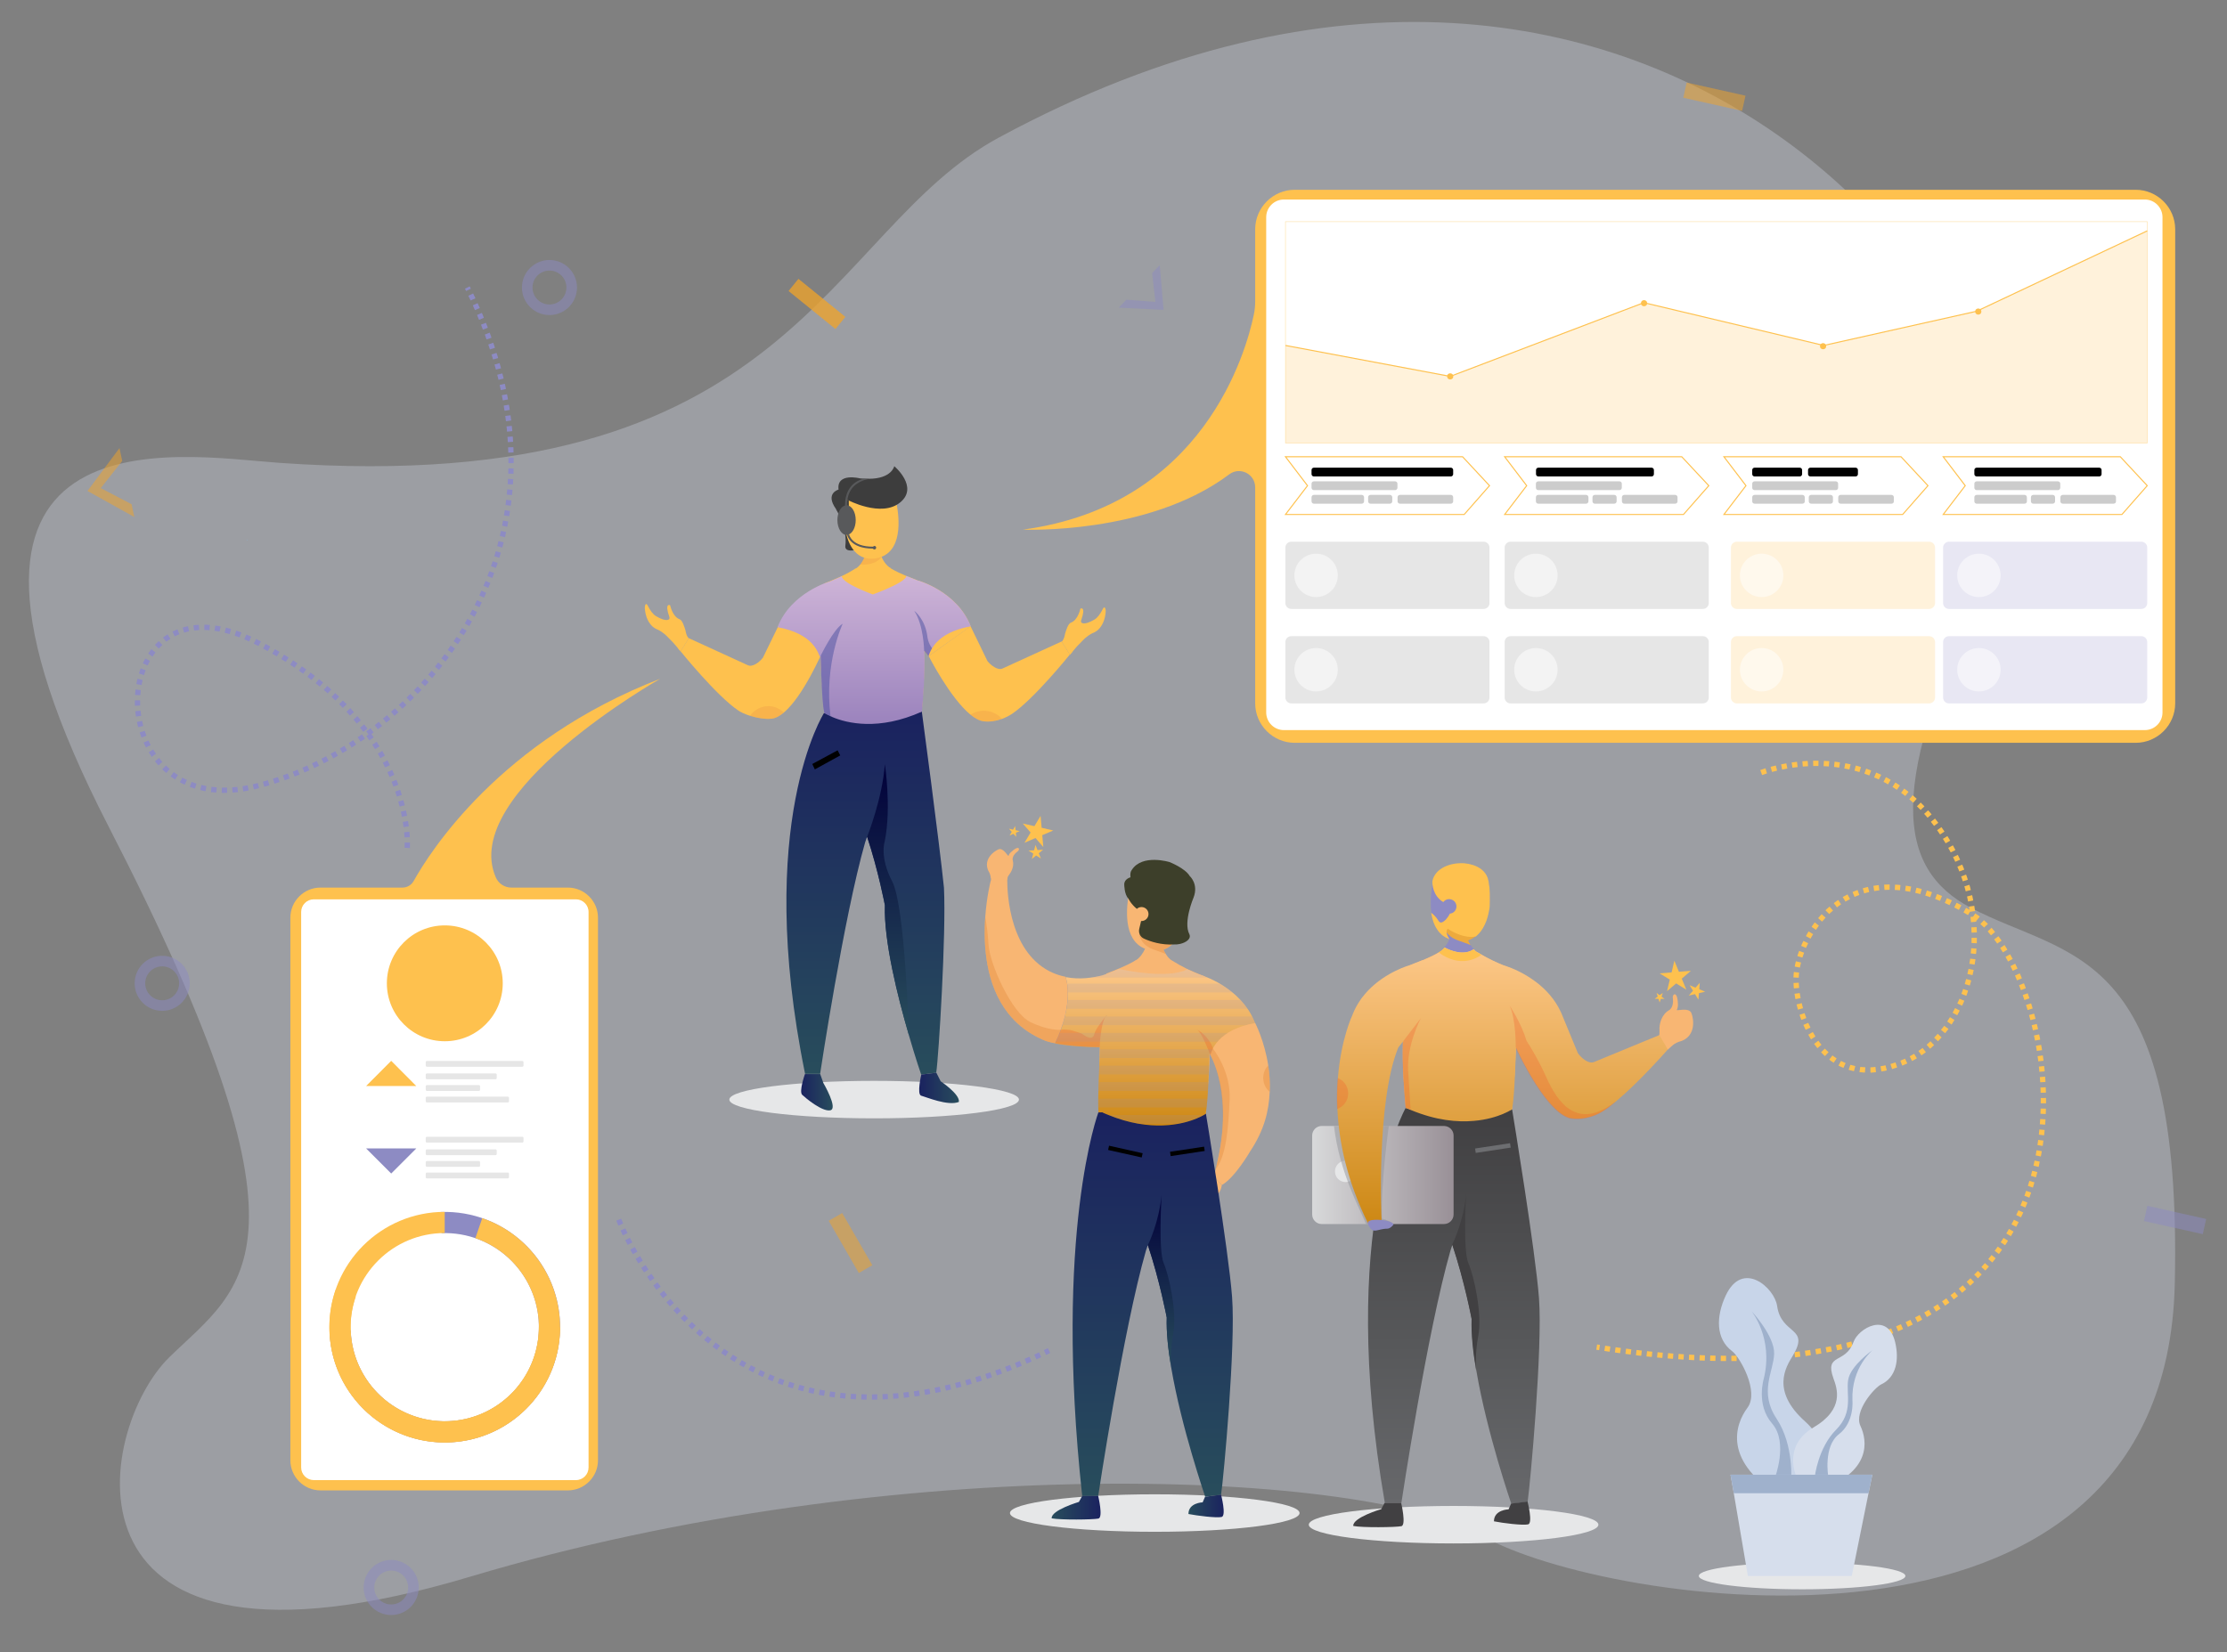 <?xml version="1.0" encoding="utf-8"?>
<!-- Generator: Adobe Illustrator 23.0.2, SVG Export Plug-In . SVG Version: 6.00 Build 0)  -->
<svg version="1.1" id="Layer_1" xmlns="http://www.w3.org/2000/svg" xmlns:xlink="http://www.w3.org/1999/xlink" x="0px" y="0px"
	 width="2102.3px" height="1560px" viewBox="0 0 2102.3 1560" style="enable-background:new 0 0 2102.3 1560;" xml:space="preserve"
	>
<rect x="0" y="0" width="2102.3" height="1560" fill="#808080" stroke="none"/>
<style type="text/css">
	.st0{fill:#5FABDE;}
	.st1{opacity:0.3;fill:#DEE4F3;}
	.st2{fill:#E6E7E8;}
	.st3{fill:url(#SVGID_1_);}
	.st4{fill:#FEC14E;}
	.st5{fill:#4B51A0;}
	.st6{fill:url(#SVGID_2_);}
	.st7{fill:#6465AD;}
	.st8{opacity:0.5;fill:#4B51A0;}
	.st9{fill:url(#SVGID_3_);}
	.st10{fill:url(#SVGID_4_);}
	.st11{fill:#F8B673;}
	.st12{opacity:0.3;fill:#E99448;}
	.st13{fill:url(#SVGID_5_);}
	.st14{fill:#3D3D3D;}
	.st15{fill:#58595B;}
	.st16{opacity:0.5;fill:#E99448;}
	.st17{fill:url(#SVGID_6_);}
	.st18{fill:url(#SVGID_7_);}
	.st19{fill:url(#SVGID_8_);}
	.st20{fill:url(#SVGID_9_);}
	.st21{fill:url(#SVGID_10_);}
	.st22{opacity:0.3;fill:#F15A29;}
	.st23{fill:#3D3F2A;}
	.st24{opacity:0.15;}
	.st25{clip-path:url(#SVGID_12_);}
	.st26{fill:#8D8BC3;}
	.st27{opacity:0.5;fill:none;stroke:#8D8BC3;stroke-width:10;stroke-miterlimit:10;}
	.st28{opacity:0.5;fill:#F2A528;}
	.st29{opacity:0.5;fill:#8D8BC3;}
	.st30{fill:#2E3192;}
	.st31{fill:none;}
	.st32{fill:url(#SVGID_13_);}
	.st33{fill:#EDAA3D;}
	.st34{fill:#414042;}
	.st35{fill:url(#SVGID_14_);}
	.st36{opacity:0.5;fill:#939598;}
	.st37{fill:#6D6E71;}
	.st38{fill:url(#SVGID_15_);}
	.st39{fill:url(#SVGID_16_);}
	.st40{fill:url(#SVGID_17_);}
	.st41{fill:#FFFFFF;}
	.st42{opacity:0.5;fill:none;stroke:#FEC14E;stroke-width:0.5;stroke-miterlimit:10;}
	.st43{opacity:0.2;fill:#FEC14E;}
	.st44{fill:none;stroke:#FEC14E;stroke-miterlimit:10;}
	.st45{opacity:0.2;}
	.st46{opacity:0.1;}
	.st47{opacity:0.2;fill:#8D8BC3;}
	.st48{opacity:0.5;fill:#FFFFFF;}
	.st49{fill:none;stroke:#8D8BC3;stroke-width:20;stroke-miterlimit:10;}
	.st50{fill:none;stroke:#FEC14E;stroke-width:20;stroke-miterlimit:10;}
	.st51{fill:none;stroke:#FEC14E;stroke-width:5;stroke-miterlimit:10;stroke-dasharray:5;}
	.st52{fill:none;stroke:#8D8BC3;stroke-width:5;stroke-miterlimit:10;stroke-dasharray:5;}
	.st53{fill:#C8D5E9;}
	.st54{fill:#9FB1CC;}
	.st55{fill:#D6DEEC;}
</style>
<path class="st0" d="M233,510.3c0.3-0.3,0.5-0.6,0.8-0.9c0,0.2,0,0.5-0.1,0.6C233.5,510.1,233.2,510.2,233,510.3
	C233,510.3,233,510.3,233,510.3z"/>
<path class="st1" d="M942.7,130c-164,88.7-194,341.5-679.5,307c-94.6-6.7-366.7-56.8-160.6,343.6S230,1213.2,160,1281.4
	s-116.9,327.5,284.2,207.3c401.1-120.2,847-100.7,956.7-37.7c109.7,63.1,643.2,151.4,652.1-238.5c7.3-321-100.2-306.7-192.5-355.3
	c-69.7-36.7-81.6-115.4,17.8-314.7S1577-213,942.7,130z"/>
<ellipse class="st2" cx="825.2" cy="1038.3" rx="136.7" ry="17.7"/>
<ellipse class="st2" cx="1090.1" cy="1428.7" rx="136.7" ry="17.7"/>
<ellipse class="st2" cx="1372.2" cy="1439.7" rx="136.7" ry="17.7"/>
<ellipse class="st2" cx="1701.2" cy="1488.1" rx="97.5" ry="12.6"/>
<linearGradient id="SVGID_1_" gradientUnits="userSpaceOnUse" x1="269.317" y1="1014.726" x2="269.317" y2="671.879" gradientTransform="matrix(-1 0 0 1 1086.261 0)">
	<stop  offset="0" style="stop-color:#284D5C"/>
	<stop  offset="1" style="stop-color:#1A225F"/>
</linearGradient>
<path class="st3" d="M777.9,673.2l57.1-1.3c0,0.2,0.1,0.3,0.1,0.5l35.1-0.5c0,0,16.6,124,20.9,166.3c2.2,43.3-5,159.9-7.3,174.7
	l-14.2,1.8c0,0-5.4-15.6-11.8-37.8c-10.3-35.5-23.6-88.2-22.5-122.1c0,0-6.1-32.5-16.8-64.7c0,0,0,0,0,0c-1,3.2-1.7,4.9-1.7,4.9
	c-20.3,70.7-42.6,219-42.6,219H760C711.7,776.9,777.9,673.2,777.9,673.2z"/>
<path class="st4" d="M811.8,576.2l-30.1,37.7l-0.4,0.5v0c0,0,0,0,0,0l-3.7,4.6l-0.5-0.3l-39.2-27.8c12.8-33,49.7-43.2,49.7-43.2
	l0.1,0.1L811.8,576.2z"/>
<path class="st4" d="M642.5,615c0,0,33.8,42,54.6,56c2.7,1.8,6.6,3.5,11,4.9c6.7,2.1,14.4,3.4,20.4,2.7c3.8-0.4,7.7-2.6,11.5-5.8
	c18.4-15.6,35.9-56.4,35.9-56.4l-39.7-28.2L720.2,621c-3.1,4.1-9.7,9.3-14.3,7.1l-55.7-25.5L642.5,615z"/>
<path class="st4" d="M829.4,517c0,0,2.4,14.1,11.3,19.4c-2.8,5.6-28.7,7.7-32.7,0.4c9-5.9,10.5-19.8,10.5-19.8H829.4z"/>
<path class="st4" d="M774.8,624.8c0,0.1,0,0.2,0,0.3c0.2,5.7,0.5,11.3,0.8,16.4c0.1,1.2,0.1,2.3,0.2,3.4c0-0.8,0.6-12.3,4-12.8
	c0.1,0.1,0.1,0.2,0.2,0.3c-0.1,0.4-2.5,6.4-4.2,12.5c0,0,0,0,0,0c0,0,0,0,0,0v0c0,0,0,0,0,0c2.9,16.2,2.1,28.2,2.1,28.2
	c2.5,0.7,5,1.3,7.5,1.9c42.2,9.3,82.9-2.6,84.7-3.2c0,0,0,0,0,0c0,0,0,0,0,0c0,0,0,0,0-0.1c0,0,0-0.1,0-0.1
	c0.8-10.7,3-33.6,2.2-57.3c-1-31.3-4-63.1-5.9-66.1c0,0,0-0.1-0.1-0.1c-4.3-1.7-8-3.1-11.1-4.4c-11.4-4.8-14.8-7.4-14.8-7.4
	l-32.7,0.4c-3.8,2.5-8.8,5.3-13.6,7.5c-8.1,3.7-15.5,6.6-15.5,6.6c0,0.1-0.1,0.2-0.1,0.3C773.9,567,773.8,598,774.8,624.8z"/>
<path class="st4" d="M842.4,576.7l30.1,37.7l0.4,0.5v0c0,0,0,0,0,0l3.7,4.6l0.5-0.3l39.2-27.8c-12.8-33-49.7-43.2-49.7-43.2
	l-0.1,0.1L842.4,576.7z"/>
<path class="st4" d="M876.7,619.5c0,0,20.1,39.5,39.4,55.3c4.3,3.5,8.5,5.8,12.5,6.3c5.9,0.7,12-0.3,17.3-2.3
	c3.5-1.3,6.7-2.9,9.4-4.7c20.8-14,54.6-56,54.6-56l-7.7-12.4l-55.7,25.5c-4.6,2.2-11.3-3.1-14.4-7.1l-15.9-32.8L876.7,619.5z"/>
<path class="st5" d="M780,632.1"/>
<linearGradient id="SVGID_2_" gradientUnits="userSpaceOnUse" x1="261.088" y1="683.639" x2="261.088" y2="543.78" gradientTransform="matrix(-1 0 0 1 1086.261 0)">
	<stop  offset="0" style="stop-color:#9B83BD"/>
	<stop  offset="1" style="stop-color:#CEB4D7"/>
</linearGradient>
<path class="st6" d="M734,592.2c16.8,3.1,26.4,9.1,31.9,14.8c2,2.1,3.5,4.1,4.6,5.9c1.9,3.1,3.1,6.4,3.5,7.5c0,0,0,0,0,0l0,0
	c0,0,0,0,0,0c0,0-0.1,0,0,0c0.4-0.5,0.3-0.7,0.6-1.1c0.1,2.7,1.3,43.7,3.3,52.7c0,0.7,0,1.1,0,1.1c0.4,0.3,0.9,0.6,1.4,0.8
	c0.4,0.2,0.8,0.4,1.3,0.7c0.1,0,0.1,0.1,0.2,0.1c0.2,0.1,0.4,0.2,0.7,0.3c0.3,0.1,0.5,0.3,0.8,0.4l0.1,0c0.2,0.1,0.4,0.2,0.5,0.3
	c0.2,0.1,0.4,0.2,0.6,0.3c0,0,0,0,0,0c0.2,0.1,0.4,0.2,0.5,0.3c0,0,0,0,0.1,0c0.1,0.1,0.2,0.1,0.4,0.2c0.1,0,0.2,0.1,0.3,0.1
	c0.2,0.1,0.4,0.2,0.6,0.3c0.2,0.1,0.3,0.1,0.4,0.2c0.1,0,0.2,0.1,0.2,0.1c0,0,0,0,0,0c13.4,5.6,43.3,13.2,84.4-5.3c0,0,0,0,0,0
	c0,0,0,0,0,0c0,0,0,0,0-0.1c0,0,0-0.1,0-0.1c0.9-12.3,3-33.6,2.2-57.3l0.4,0.5v0c0,0,0,0,0,0c0.3,0.3,2,2.5,3.7,4.6c0,0,0,0,0,0.1
	c0.1,0.1,0,0,0-0.1c0-0.2,0-0.4,0.1-0.7c0.4-1,1.2-3.5,3.1-6.7c1.1-1.8,2.6-3.9,4.6-5.9c5.5-5.7,15.1-11.8,31.9-14.8
	c-12.8-33-49.7-43.2-49.7-43.2l-0.1,0.1c0,0,0-0.1-0.1-0.1c-4.3-1.7-8-3.1-11.1-4.4c0.1,0.2,2.2,4.9-31.1,17.4c0,0-0.2,0-0.4,0.1
	c-31.1-11.8-29.2-17-29.1-17.2c-3.1,1.3-6.7,3.1-11,4.8c0,0,0,0,0,0l0,0C783.8,548.9,746.8,559.2,734,592.2z"/>
<path class="st7" d="M780,632.1"/>
<path class="st8" d="M875.5,601.3c0,0,0,0.1,0,0.1c0.1,0.8,0.6,5.5,4.3,10.7c-1.9,3.2-2.7,5.7-3.1,6.7c-0.1,0.2-0.1,0.5-0.1,0.7
	l-0.1,0.1c-1.7-2.1-3.4-4.3-3.7-4.6c0,0,0,0,0,0v0l-0.4-0.5c0,0-0.4-24.2-9.3-37.6C863.3,576.8,873.5,584.7,875.5,601.3z"/>
<linearGradient id="SVGID_3_" gradientUnits="userSpaceOnUse" x1="300.214" y1="1031.255" x2="329.958" y2="1031.255" gradientTransform="matrix(-1 0 0 1 1086.261 0)">
	<stop  offset="0" style="stop-color:#284D5C"/>
	<stop  offset="1" style="stop-color:#1A225F"/>
</linearGradient>
<path class="st9" d="M759.9,1014.1c0,0-5.9,16.6-2.6,19.7c3.3,3.1,18.8,16.1,26.5,14.6c7.7-1.5-6.5-25.7-6.5-25.7l-3-8.5H759.9z"/>
<linearGradient id="SVGID_4_" gradientUnits="userSpaceOnUse" x1="180.984" y1="1027.25" x2="218.559" y2="1027.25" gradientTransform="matrix(-1 0 0 1 1086.261 0)">
	<stop  offset="0" style="stop-color:#284D5C"/>
	<stop  offset="1" style="stop-color:#1A225F"/>
</linearGradient>
<path class="st10" d="M869.7,1014.7c0,0-4.4,18.7-0.1,19.9c4.8,1.3,25.4,10,35.6,5.9c1.2-7.2-17.2-19.5-17.2-19.5l-4.1-8.1
	L869.7,1014.7z"/>
<path class="st11" d="M1015.5,611.6h0.2C1015.6,611.6,1015.6,611.6,1015.5,611.6C1015.5,611.6,1015.5,611.6,1015.5,611.6z"/>
<path class="st8" d="M777.9,672c0,0.7,0,1.1,0,1.1c0.4,0.3,0.9,0.6,1.4,0.8c0.4,0.2,0.8,0.4,1.3,0.7c0.1,0,0.1,0.1,0.2,0.1
	c0.2,0.1,0.4,0.2,0.7,0.3c0.3,0.1,0.5,0.3,0.8,0.4l0.1,0c0.2,0.1,0.4,0.2,0.5,0.3c0.2,0.1,0.4,0.2,0.6,0.3c0,0,0,0,0,0
	c0.2,0.1,0.4,0.2,0.5,0.3c-6.2-49.9,11.5-87.3,11.5-87.3c-8.3,4.4-20.8,30.2-20.8,30.2C774.7,622,775.9,663,777.9,672z"/>
<path class="st12" d="M811.9,533.1L811.9,533.1c15.9,1,20.3-7.3,20.3-7.3l-7-4.1l-7.4-1.5C817.1,523.6,815.4,528.9,811.9,533.1z"/>
<linearGradient id="SVGID_5_" gradientUnits="userSpaceOnUse" x1="248.048" y1="976.894" x2="248.048" y2="721.634" gradientTransform="matrix(-1 0 0 1 1086.261 0)">
	<stop  offset="0" style="stop-color:#284D5C"/>
	<stop  offset="1" style="stop-color:#01003A"/>
</linearGradient>
<path class="st13" d="M818.6,790.1c10.7,32.2,16.8,64.7,16.8,64.7c-1.1,33.9,12.1,86.6,22.5,122.1c0,0-3.4-121.3-15.7-144.7
	c-12.3-23.3-6.9-38.2-6.9-38.2c6.3-32.2,0-72.4,0-72.4C833.1,753.7,818.6,790.1,818.6,790.1L818.6,790.1z"/>
<path class="st4" d="M1002.3,605.9l7.7,12.4c0,0,0.7-0.8,1.7-1.8c0.8-1.3,2.2-3,3.8-4.8c0,0,0,0,0,0c0.5-0.6,1-1.1,1.5-1.7
	c0.3-0.3,0.6-0.6,0.9-0.9c1.5-1.5,2.9-3,4.1-4.2c0.9-1,1.9-1.9,2.8-2.7c0,0,0,0,0,0c2-1.7,3.9-2.9,4.6-3.3c0.2-0.1,0.2-0.1,0.2-0.1
	c0.5-0.3,1-0.6,1.4-0.8c0,0,0,0,0,0c8.6-3,11.5-11.7,12.4-17.1c0,0,0,0,0-0.1c0.3-1.8,0.4-3.2,0.4-3.9c0-0.1,0-0.3,0-0.4
	c-0.2-2.7-1.4-4.1-2.6-1.7c-2.5,4.9-5,8.4-8,10.2c-9.9,5.9-13.6,3.6-12.6,0.8c4.9-13.9-0.7-11.1-0.7-11.1s-2.2,10.9-9.1,13.3
	c-2.4,0.9-4.4,7-5.5,10.8c0,0,0,0.1,0,0.1c0,0,0,0.1,0,0.1c0,0.1,0,0.1,0,0.1c0,0.1,0,0.1,0,0.1c-0.1,0.4-0.2,0.9-0.4,1.5
	c0,0.1,0,0.1,0,0.2C1004.4,602.6,1003.5,604.8,1002.3,605.9z"/>
<path class="st4" d="M650.2,602.7l-7.7,12.4c0,0-0.7-0.8-1.7-1.8c-0.8-1.3-2.2-3-3.8-4.8c0,0,0,0,0,0c-0.5-0.6-1-1.1-1.5-1.7
	c-0.3-0.3-0.6-0.6-0.9-0.9c-1.5-1.5-2.9-3-4.1-4.2c-0.9-1-1.9-1.9-2.8-2.7c0,0,0,0,0,0c-2-1.7-3.9-2.9-4.6-3.3
	c-0.2-0.1-0.2-0.1-0.2-0.1c-0.5-0.3-1-0.6-1.4-0.8c0,0,0,0,0,0c-8.6-3-11.5-11.7-12.4-17.1c0,0,0,0,0-0.1c-0.3-1.8-0.4-3.2-0.4-3.9
	c0-0.1,0-0.3,0-0.4c0.2-2.7,1.4-4.1,2.6-1.7c2.5,4.9,5,8.4,8,10.2c9.9,5.9,13.6,3.6,12.6,0.8c-4.9-13.9,0.7-11.1,0.7-11.1
	s2.2,10.9,9.1,13.3c2.4,0.9,4.4,7,5.5,10.8c0,0,0,0.1,0,0.1c0,0,0,0.1,0,0.1c0,0.1,0,0.1,0,0.1c0,0.1,0,0.1,0,0.1
	c0.1,0.4,0.2,0.9,0.4,1.5c0,0.1,0,0.1,0,0.2C648.1,599.5,649,601.7,650.2,602.7z"/>
<polygon points="790.7,708.5 766.8,721.4 769.2,726.5 793.2,713.3 "/>
<path class="st12" d="M708,675.9c6.7,2.1,14.4,3.4,20.4,2.7c3.8-0.4,7.7-2.6,11.5-5.8c-3.8-3.7-8.9-6-14.6-6
	C718.1,666.8,711.8,670.4,708,675.9z"/>
<path class="st12" d="M916.1,674.8c4.3,3.5,8.5,5.8,12.5,6.3c5.9,0.7,12-0.3,17.3-2.3c-4.2-4.8-10.4-7.7-17.3-7.7
	C924,671.1,919.7,672.5,916.1,674.8z"/>
<path class="st14" d="M789,480.5c0,0,11.3,18.2,9,34.9c-1.1,8.2,16.4,3.5,20.2-2c3.8-5.5-8.5-27.9-8.5-27.9L789,480.5z"/>
<path class="st4" d="M792.1,492.8c0-3.2,2.2-5.8,5.1-6.6c0.1-3.6,0.5-7.2,1-10.6c3.7-21.3,44.5-20.1,48.2,0
	c2.5,13.2,6.5,47.1-19.4,51.6c-17.5,3-26.4-11-29.1-27.7C794.7,499.2,792.1,496.3,792.1,492.8z"/>
<path class="st14" d="M849.8,474.4c-17.8,14.7-49.8-2.4-49.8-2.4l-1.4,5.4c0,0,0,0,0,0l-0.4,1.4l-2,7.5l-7.1-5.8
	c-10.5-14.8,2.5-18.2,2.5-18.2c-2.1-16.3,20.2-10.6,20.2-10.6c0.9,0.1,1.7,0.2,2.5,0.2c2,0.2,3.9,0.2,5.7,0.2
	c21.8,0,24.2-11.9,24.2-11.9S867.6,459.8,849.8,474.4z"/>
<path class="st14" d="M801.3,472c0,0-0.5,12.5,1.5,15c0,0-2.5-1.5-5.7-0.8l-3.9-8.8c0,0,0.4-5.5,0.4-5.4S801.3,472,801.3,472z"/>
<path class="st15" d="M825.5,515.5c-0.5,0-1,0.3-1.3,0.7c-20,0.1-22.5-11-22.6-11.5l-0.9,0.2l-0.1,0c4.1-1.1,7.2-6.9,7.2-13.8
	c0-7.5-3.6-13.6-8.2-14c-0.1-3.3,0.4-10.6,4.9-16.3c3.4-4.3,9.9-7.8,16.6-8.6c-1.8,0-3.7-0.1-5.7-0.2c-5.2,1.3-9.4,3.9-12.4,7.7
	c-5,6.3-5.3,14.2-5.3,17.6c-4.1,1.1-7.2,6.9-7.2,13.8c0,7.7,3.9,14,8.6,14c0.2,0,0.4,0,0.6-0.1l0,0c0.1,0.5,2.8,13,24.2,13
	c0,0,0.1,0,0.1,0c0.3,0.5,0.8,0.8,1.4,0.8c0.9,0,1.7-0.7,1.7-1.7C827.1,516.3,826.4,515.5,825.5,515.5z"/>
<path class="st11" d="M1198.6,1031c-0.8,17.9-4.9,35.8-18.6,56.4c0,0-14.2,24.6-26.6,31.6l-7.2-7.8c0,0,0.4-3,2.8-13.2
	c5.4-22.9,12-66.8-7.1-103.4l-0.3-3.6l-3.2-43.2l46.5,18.2c0,0,8.7,16.6,12.3,39.9C1198.4,1013.7,1199,1022.2,1198.6,1031z"/>
<path class="st11" d="M1153.4,1119.1c0,0-0.7,5.9-4.2,8.7c-5.5,4.4-7.6-13.4-7.6-13.4l4.6-3.1"/>
<path class="st16" d="M1160.8,1037.9c-1.2,26.6-3,54.2-13.8,67.1c-0.7,0.9,0.1,0.7,0,0c7.3-22.4,13.9-73.7-5.1-110.3l-0.3-3.6
	l3.5-0.8C1145.1,990.2,1162,1011.3,1160.8,1037.9z"/>
<path class="st11" d="M1106.6,907.3c-4.3,7.8-31.7,5.6-34.6-0.4c4.3-2.6,7.1-7,9-11.2c0.4-1,0.8-1.9,1.1-2.9
	c1.3-3.7,1.8-6.5,1.8-6.5h11.6c0,0,0.5,4.9,2.8,10.2c0.6,1.4,1.3,2.9,2.2,4.3c0,0,0,0,0,0c0,0,0.1,0.1,0.1,0.1
	C1102.1,903.4,1104.1,905.7,1106.6,907.3z"/>
<linearGradient id="SVGID_6_" gradientUnits="userSpaceOnUse" x1="1088.175" y1="1413.3" x2="1088.175" y2="1050.304">
	<stop  offset="0" style="stop-color:#284D5C"/>
	<stop  offset="1" style="stop-color:#1A225F"/>
</linearGradient>
<path class="st17" d="M1163.1,1224.8c-3.4-44.9-24.9-174.3-24.9-174.3l-37.1,0.5c0-0.2-0.1-0.4-0.1-0.5l-64.1-0.2
	c0,0-42.4,113.2-15.3,362.3h15.1c0,0,23.6-157,45.1-231.8c0,0,0.7-1.9,1.8-5.2c0,0,0,0,0,0c0,0,0,0,0,0.1
	c11.3,34,17.8,68.4,17.8,68.4c-0.4,13.7,1.3,30.3,4.3,47.7c4.8,28.1,12.7,58.3,19.5,81.5c6.9,23.6,12.5,40,12.5,40l15-1.9
	C1155.1,1395.6,1166.6,1270.5,1163.1,1224.8z"/>
<path class="st11" d="M1142.1,983.7c0,2.4-0.1,4.8-0.1,7.2c0,1.3-0.1,2.5-0.1,3.7c0,0.2,0,0.5,0,1c0,0.3,0,0.5,0,0.8
	c0,1.4-0.1,2.7-0.1,4c0,0.1,0,0.2,0,0.3c-0.2,6.1-0.5,11.9-0.8,17.4c-0.1,1.2-0.1,2.5-0.2,3.6c0-0.9-0.6-13-4.3-13.6
	c-0.1,0.1-0.1,0.2-0.2,0.3c0.1,0.5,2.7,6.8,4.4,13.2c0,0,0,0,0,0c0,0,0,0,0,0v0c0,0,0,0,0,0c-2.6,14.5-2.4,25.7-2.3,28.9
	c0,0.2,0,0.4,0,0.6c0,0.1,0,0.1,0,0.2c0,0.1,0,0.2,0,0.2h0c-2.6,0.8-5.3,1.4-8,2c-9.5,2.1-18.9,3.2-27.9,3.6
	c-24.9,1.1-46.4-3.1-56.2-5.5c-3.2-0.8-5.2-1.3-5.6-1.5h0c0,0,0,0,0,0c0,0,0,0,0,0c0,0,0,0,0-0.1c0,0,0,0,0,0s0,0,0-0.1
	c0-0.3,0-0.6-0.1-0.9c0,0,0-0.1,0-0.1c-0.4-5.5-1.2-13.7-1.7-23.3c0-0.5-0.1-1.1-0.1-1.7c-0.1-1-0.1-1.9-0.2-2.9c0-0.1,0-0.3,0-0.4
	c-0.1-1.1-0.1-2.3-0.1-3.5c0-0.1,0-0.3,0-0.4c-0.1-1.6-0.1-3.1-0.2-4.8c-0.1-4.6-0.2-9.4-0.2-14.3c0-2.8,0.1-5.6,0.2-8.4
	c0-0.1,0-0.2,0-0.3c0-0.1,0-0.3,0-0.4c0,0,0,0,0,0c0-0.1,0-0.2,0-0.3c1.1-32.7,4.2-65.7,6.2-68.9c0,0,0,0,0,0c0,0,0-0.1,0.1-0.1
	c4-1.5,7.5-2.9,10.5-4.2c0.4-0.2,0.8-0.3,1.3-0.5v0c0,0,0,0,0,0c12.1-5.1,15.6-7.8,15.6-7.8l34.6,0.4c3.9,2.5,9.1,5.4,14,7.8h0
	c0.1,0.1,0.2,0.1,0.4,0.2c1.9,0.9,3.7,1.7,5.4,2.4c0.1,0,0.1,0.1,0.2,0.1c1.9,0.8,3.6,1.6,5.2,2.2c0,0,0,0,0,0
	c3.4,1.4,5.6,2.2,5.6,2.2c0,0.1,0.1,0.2,0.1,0.3c2,6.7,3.3,16,4,26.5C1142.2,959.8,1142.3,971.8,1142.1,983.7z"/>
<path class="st11" d="M1120.4,861.2c0,3.7,0.2,6.3-3.3,6.8c-0.9,5.5-2.4,10.8-4.6,15.3c-3.2,6.4-7.8,11.3-14.1,13.4
	c-1.9,0.6-4,1-6.3,1.1c-1.8,0.1-3.7-0.1-5.7-0.4c-2-0.3-3.7-0.8-5.4-1.5c-21.4-8.3-17.6-40.1-15.2-53.1c4-21.3,47.1-22.6,51,0
	c0.6,3.6,1,7.3,1.1,11.2C1121,854.6,1120.4,857.8,1120.4,861.2z"/>
<linearGradient id="SVGID_7_" gradientUnits="userSpaceOnUse" x1="1090.388" y1="1062.749" x2="1090.388" y2="914.743">
	<stop  offset="0" style="stop-color:#CD8814"/>
	<stop  offset="1" style="stop-color:#FDC88A"/>
</linearGradient>
<path class="st18" d="M1184.8,966c-17.8,3.2-27.9,9.7-33.8,15.7c-2.1,2.2-3.7,4.3-4.9,6.3c-0.4,0.7-0.8,1.4-1.1,2
	c-1.3,2.6-2.2,4.9-2.5,5.9c-0.4-0.5-0.3-0.7-0.7-1.2c-0.1,2.9-1.3,46.3-3.5,55.8c0,0.8,0,1.2,0,1.2c-0.5,0.3-0.9,0.6-1.4,0.9
	c-0.4,0.2-0.8,0.5-1.3,0.7c-0.1,0-0.1,0.1-0.2,0.1c-0.2,0.1-0.5,0.2-0.7,0.4c-0.3,0.1-0.6,0.3-0.8,0.4l-0.1,0
	c-0.2,0.1-0.4,0.2-0.6,0.3c-0.2,0.1-0.4,0.2-0.6,0.3c0,0,0,0,0,0c-0.2,0.1-0.4,0.2-0.6,0.3c0,0,0,0-0.1,0c-0.1,0.1-0.3,0.1-0.4,0.2
	c-0.1,0-0.2,0.1-0.3,0.1c-0.2,0.1-0.4,0.2-0.6,0.3c-0.2,0.1-0.3,0.1-0.4,0.2c-0.1,0-0.2,0.1-0.2,0.1c0,0,0,0,0,0
	c-13.7,5.7-43.5,13.4-84.5-3.5c-1.6-0.6-3.2-1.3-4.8-2.1c0,0,0,0,0,0c0,0,0,0,0,0c0,0,0,0,0-0.1c0,0-3.7,0.2-3.7,0.1
	c-0.9-12.8,0.5-34.9,1.3-59.4c0-0.5,0-1,0-1.4l0-0.7h0v0c-11.6-0.1-29.4-1.1-42.3-3.6c0,0,0,0,0,0c2.1-4.4,3.9-8.6,5.4-12.7
	c0.6-1.6,1.1-3.1,1.6-4.6v0c3.2-10.1,4.8-19.2,5.1-26.8c0.3-7.8-0.6-14.1-2.1-18.6c13,2.6,25.7,0.7,35.2-1.8
	c2.1-0.8,3.3-1.1,3.3-1.1l0.1,0.1c0,0,0-0.1,0.1-0.1c4.6-1.8,8.5-3.3,11.8-4.7c0,0,0.1,0,0.3,0.1c0.1,0,0.1-0.1,0.1-0.1
	c0,0,0,0.1,0.1,0.1c5.1,1.1,45.6,9.6,63.8,0.2c3.3,1.4,7,3.3,11.6,5c0,0,9.8,2.7,21.3,9.8C1164.9,937.1,1178.1,948.5,1184.8,966z"/>
<path class="st16" d="M1198.6,1031c-3.8-3.2-6.1-7.9-6.1-13.2c0-4.6,1.8-8.7,4.7-11.8C1198.4,1013.7,1199,1022.2,1198.6,1031z"/>
<path class="st5" d="M1136.1,1008.2"/>
<path class="st16" d="M1100.7,901C1100.7,901,1100.6,901,1100.7,901L1100.7,901z"/>
<path class="st16" d="M1112.6,882.2l-0.1,1c-3.2,6.4-7.8,11.3-14.1,13.4c0.6,1.4,1.3,2.9,2.2,4.3c-0.5-0.3-2.4-1.1-8.5-3.2
	c-0.8-0.3-1.8-0.6-2.8-1c-3-1-5.3-2.4-7.2-3.8c-6.3-4.8-6.6-10.8-6.6-10.8l18.6-6.7L1112.6,882.2z"/>
<path class="st7" d="M1136.1,1008.2"/>
<linearGradient id="SVGID_8_" gradientUnits="userSpaceOnUse" x1="992.867" y1="1423.711" x2="1038.984" y2="1423.711">
	<stop  offset="0" style="stop-color:#284D5C"/>
	<stop  offset="1" style="stop-color:#1A225F"/>
</linearGradient>
<path class="st19" d="M1036.7,1412.6c0,0,4.9,20.4,0.2,21.3c-5.1,1.1-35.9,1.4-44.1-0.2c-0.8-7.7,25.7-15.5,25.7-15.5l3.1-5.6
	H1036.7z"/>
<linearGradient id="SVGID_9_" gradientUnits="userSpaceOnUse" x1="1121.923" y1="1422.012" x2="1155.144" y2="1422.012">
	<stop  offset="0" style="stop-color:#284D5C"/>
	<stop  offset="1" style="stop-color:#1A225F"/>
</linearGradient>
<path class="st20" d="M1152.7,1411.4c0,0,5.2,20,0.5,21c-5.1,1.1-23.1-1.2-31.3-2.8c0-10.7,13.4-11,13.4-11l2.3-5.3L1152.7,1411.4z"
	/>
<circle class="st11" cx="1077.3" cy="863.3" r="6.6"/>
<linearGradient id="SVGID_10_" gradientUnits="userSpaceOnUse" x1="1096.074" y1="1291.784" x2="1096.074" y2="1128.685">
	<stop  offset="0" style="stop-color:#284D5C"/>
	<stop  offset="1" style="stop-color:#01003A"/>
</linearGradient>
<path class="st21" d="M1107.5,1259.5c-3,15.8-2.3,27.9-1.8,32.3c-3-17.4-4.8-34-4.3-47.7c0,0-6.4-34.3-17.8-68.4
	c1-2,10.5-22.1,12.9-47c-0.1,2.6-3,52.4,2,63.9C1103.6,1204.4,1111.3,1239.4,1107.5,1259.5z"/>
<g>
	<rect x="1046.2" y="1085.2" transform="matrix(0.976 0.218 -0.218 0.976 262.435 -205.381)" width="32.5" height="4.1"/>
	<rect x="1104" y="1085.2" transform="matrix(0.989 -0.15 0.15 0.989 -150.131 179.942)" width="32.5" height="4.1"/>
</g>
<path class="st22" d="M1145.1,990c-1.3,2.6-2.2,4.9-2.5,5.9c-0.4-0.5-0.3-0.7-0.7-1.2c0,0-7.1-19.4-12-22.7
	C1130.3,972.2,1141.1,978.1,1145.1,990z"/>
<path class="st11" d="M1005.9,922.3c1.5,4.5,2.4,10.8,2.1,18.6c-0.3,7.7-1.8,16.8-5.1,26.8c-0.5,1.5-1,3.1-1.6,4.7
	c-1.5,4.1-3.3,8.3-5.4,12.7c-4.2-0.8-7.9-1.8-10.7-3c-2.3-1-4.6-2.1-6.7-3.2c-11.1-5.8-19.9-13.4-26.7-22
	c-21.4-27-23.6-64.3-21.7-91.2c1.4-19.9,5.2-34.2,5.2-34.2l0,0l15.6-2.7l0,0c0,0-2.4,55.7,30,81.9
	C989,917.2,997.5,920.7,1005.9,922.3z"/>
<path class="st11" d="M1033.3,988.7c-1,0-2.1-0.1-3.2-0.1C1031.1,988.6,1032.2,988.6,1033.3,988.7z"/>
<path class="st16" d="M1001.3,972.4c-1.5,4.1-3.3,8.3-5.4,12.7c-4.2-0.8-7.9-1.8-10.7-3c-2.3-1-4.6-2.1-6.7-3.2
	c-11.1-5.8-19.9-13.4-26.7-22c-21.4-27-23.6-64.3-21.7-91.2c1.2,6.9,2.5,16.2,3,25.5c0.9,19,22.1,65.4,39.4,73.8
	C989.9,973.5,1001.3,972.4,1001.3,972.4z"/>
<path class="st7" d="M1039.3,988.7h-1v0h0C1038.6,988.7,1039,988.7,1039.3,988.7z"/>
<path class="st22" d="M1032.9,976.9c-1.9,7.3-11.8-1-11.8-1s-11-3.8-12.7-3.5h0c-4.3-0.6-7.1,0-7.1,0h0c-1.5,4.1-3.3,8.3-5.4,12.7
	c0,0,0,0,0,0c8,1.5,17.8,2.5,26.9,3.1c5.6,0.3,10.9,0.5,15.3,0.5c0.1-3,1.2-22.1,5.4-28.6C1040.8,963.5,1034.3,971.3,1032.9,976.9z"
	/>
<path class="st5" d="M1045.1,958.5c-0.1,0.1-0.7,0.7-1.4,1.6C1044.1,959.5,1044.6,958.9,1045.1,958.5z"/>
<path class="st23" d="M1123.1,827.2c-4.4-7.5-19.1-13.2-19.1-13.2s-25.6-7.9-35.5,7.3c-1.2,1.5-1.8,3.8-1.3,7.1c0,0-6.1,1.5-5.9,6.9
	h0c0,0,0,9.2,3.9,13.2c0,0,2.4,5.2,8,9.7c1.2-1.1,2.7-1.7,4.4-1.7c0.4,0,0.8,0,1.2,0.1c0,0,0,0,0,0c0,0,0,0,0,0
	c3.1,0.6,5.4,3.3,5.4,6.5c0,3.7-3,6.6-6.6,6.6c-0.1,0-0.3,0-0.4,0c-0.5,2.2-1,4.5-1.7,7.2c-1,3.8,0.8,7.8,4.4,9.4
	c6.1,2.8,16.2,6.2,28.7,5.5c1.7,0.1,3.6-0.1,5.4-0.5c0,0,0,0,0,0l0,0c5.7-1.3,10.9-4.9,8.7-9.3c-5.8-11.5,4-34.4,4-34.4
	C1131.7,834.7,1123.1,827.2,1123.1,827.2z"/>
<path class="st11" d="M950.2,828.4c3.9-3.2,7.5-9.8,5.9-15.8c0,0-1.6-4,4.4-8.6c2.6-1.4,2.2-7.2-6.3,0.8c0,0-1.8,1.7-2.1,3.2
	c-0.3,1.5-4.8-8-9.5-6s-14.2,9.3-9.8,19.8c0.7,1.6,1.6,2.2,2.5,6.5c0.8,3.7,12.3,2.7,12.3,2.7S949.4,829,950.2,828.4z"/>
<path class="st11" d="M952.5,825.9c0,0-1.5,1.5-1.5,4.5l-12.4,2.9l-3.1-1.6c0,0,0.1-2.3-0.2-3.4c-0.3-1.2,2.3-2.7,2.3-2.7l6.8-0.9
	L952.5,825.9z"/>
<g class="st24">
	<defs>
		<path id="SVGID_11_" class="st24" d="M1184.8,966c-17.8,3.2-27.9,9.7-33.8,15.7c-2.1,2.2-3.7,4.3-4.9,6.3c-0.4,0.7-0.8,1.4-1.1,2
			c-1.3,2.6-2.2,4.9-2.5,5.9c-0.4-0.5-0.3-0.7-0.7-1.2c-0.1,2.9-1.3,46.3-3.5,55.8c0,0.8,0,1.2,0,1.2c-0.5,0.3-0.9,0.6-1.4,0.9
			c-0.4,0.2-0.8,0.5-1.3,0.7c-0.1,0-0.1,0.1-0.2,0.1c-0.2,0.1-0.5,0.2-0.7,0.4c-0.3,0.1-0.6,0.3-0.8,0.4l-0.1,0
			c-0.2,0.1-0.4,0.2-0.6,0.3c-0.2,0.1-0.4,0.2-0.6,0.3c0,0,0,0,0,0c-0.2,0.1-0.4,0.2-0.6,0.3c0,0,0,0-0.1,0
			c-0.1,0.1-0.3,0.1-0.4,0.2c-0.1,0-0.2,0.1-0.3,0.1c-0.2,0.1-0.4,0.2-0.6,0.3c-0.2,0.1-0.3,0.1-0.4,0.2c-0.1,0-0.2,0.1-0.2,0.1
			c0,0,0,0,0,0c-13.7,5.7-43.5,13.4-84.5-3.5c-1.6-0.6-3.2-1.3-4.8-2.1c0,0,0,0,0,0c0,0,0,0,0,0c0,0,0,0,0-0.1c0,0-3.7,0.2-3.7,0.1
			c-0.9-12.8,0.5-34.9,1.3-59.4c0-0.5,0-1,0-1.4l0-0.7h0v0c-11.6-0.1-29.4-1.1-42.3-3.6c0,0,0,0,0,0c2.1-4.4,3.9-8.6,5.4-12.7
			c0.6-1.6,1.1-3.1,1.6-4.6v0c3.2-10.1,4.8-19.2,5.1-26.8c0.3-7.8-0.6-14.1-2.1-18.6c13,2.6,25.7,0.7,35.2-1.8
			c2.1-0.8,3.3-1.1,3.3-1.1l0.1,0.1c0,0,0-0.1,0.1-0.1c4.6-1.8,8.5-3.3,11.8-4.7c0,0,0.1,0,0.3,0.1c0.1,0,0.1-0.1,0.1-0.1
			c0,0,0,0.1,0.1,0.1c5.1,1.1,45.6,9.6,63.8,0.2c3.3,1.4,7,3.3,11.6,5c0,0,9.8,2.7,21.3,9.8C1164.9,937.1,1178.1,948.5,1184.8,966z"
			/>
	</defs>
	<clipPath id="SVGID_12_">
		<use xlink:href="#SVGID_11_"  style="overflow:visible;"/>
	</clipPath>
	<g class="st25">
		<rect x="986.3" y="914.7" class="st26" width="224.4" height="8.3"/>
		<rect x="986.3" y="928.8" class="st26" width="224.4" height="8.3"/>
		<rect x="986.3" y="944.3" class="st26" width="224.4" height="8.3"/>
		<rect x="986.3" y="959.8" class="st26" width="224.4" height="8.3"/>
		<rect x="986.3" y="975.3" class="st26" width="224.4" height="8.3"/>
		<rect x="986.3" y="990.8" class="st26" width="224.4" height="8.3"/>
		<rect x="986.3" y="1006.3" class="st26" width="224.4" height="8.3"/>
		<rect x="986.3" y="1021.8" class="st26" width="224.4" height="8.3"/>
		<rect x="986.3" y="1037.4" class="st26" width="224.4" height="8.3"/>
		<rect x="986.3" y="1052.9" class="st26" width="224.4" height="8.3"/>
	</g>
</g>
<circle class="st27" cx="153.1" cy="928.5" r="21"/>
<circle class="st27" cx="369.3" cy="1499" r="21"/>
<circle class="st27" cx="518.7" cy="271.5" r="21"/>
<rect x="742.7" y="279.4" transform="matrix(0.777 0.63 -0.63 0.777 352.673 -421.639)" class="st28" width="56.9" height="14.7"/>
<rect x="742.7" y="279.4" transform="matrix(0.777 0.63 -0.63 0.777 352.673 -421.639)" class="st28" width="56.9" height="14.7"/>
<rect x="1589.9" y="83.8" transform="matrix(0.976 0.218 -0.218 0.976 58.755 -350.449)" class="st28" width="56.9" height="14.7"/>
<rect x="2024.9" y="1144.4" transform="matrix(0.976 0.218 -0.218 0.976 300.295 -419.75)" class="st29" width="56.9" height="14.7"/>
<rect x="774.4" y="1166.4" transform="matrix(0.5 0.866 -0.866 0.5 1417.928 -108.421)" class="st28" width="56.9" height="14.7"/>
<polygon class="st28" points="82.6,463.6 126.8,488.2 124.2,476.1 95.1,460.9 115.4,435.2 112.8,423.1 "/>
<polygon class="st29" points="1098.4,292.6 1094.8,250.4 1087.6,257.9 1090.7,285.1 1063.3,283 1056.1,290.5 "/>
<path class="st30" d="M1454.9,807.3"/>
<g>
	<path class="st11" d="M1426.4,914.7c0-0.1-0.1-0.2-0.1-0.3c0,0-2.3-0.9-5.7-2.3c0,0,0,0,0,0c-0.2-0.1-0.5-0.2-0.7-0.3
		c-1.4-0.6-2.9-1.2-4.6-1.9c-0.1,0-0.2-0.1-0.3-0.1c-1.8-0.8-3.6-1.6-5.5-2.5c-0.1-0.1-0.2-0.1-0.4-0.2h0c-5.1-2.4-10.4-5.4-14.4-8
		l-35.7-0.4c0,0-3.7,2.8-16.1,8c0,0,0,0,0,0v0c-0.4,0.2-0.8,0.3-1.3,0.5c-3.1,1.3-6.7,2.7-10.8,4.3c0,0,0,0.1-0.1,0.1
		c-2.1,3.3-5.3,38-6.4,72c0,0.5,0,1,0,1.4c-0.1,2.4-0.1,4.8-0.1,7.2c0,5,0,9.9,0.2,14.7c0,1.7,0.1,3.3,0.2,4.9c0,0.1,0,0.3,0,0.4
		c0,1.2,0.1,2.4,0.2,3.6c0,0.2,0,0.3,0,0.4c0,1,0.1,2,0.2,3c0,0.6,0.1,1.1,0.1,1.7c0.6,9.9,1.3,18.3,1.8,24c0,0,0,0.1,0,0.1
		c0,0.3,0,0.6,0.1,1c0,0,0,0,0,0.1c0,0,0,0,0,0c0,0.1,0,0.1,0,0.1c0,0,0,0,0,0c0,0,0,0,0,0c0,0,0,0,0,0h0c0.4,0.1,2.1,0.6,4.9,1.3
		c0.3,0.1,0.5,0.1,0.8,0.2c10,2.4,32.1,6.7,57.8,5.6c9.2-0.4,19-1.5,28.7-3.7c2.7-0.6,5.5-1.3,8.2-2h0c0,0,0-0.1,0-0.2
		c0,0,0-0.1,0-0.2c0-0.1,0-0.3,0-0.6c0,0,0,0,0-0.1c-0.1-3.3-0.3-14.9,2.3-29.7c0,0,0,0,0,0v0c0,0,0,0,0,0c0,0,0,0,0,0
		c-1.8-6.6-4.5-13.1-4.6-13.6c0.1-0.1,0.1-0.2,0.2-0.3c3.7,0.6,4.3,13.1,4.4,14c0.1-1.2,0.2-2.5,0.2-3.7c0.3-5.6,0.6-11.6,0.9-17.9
		c0-0.1,0-0.2,0-0.3c0.1-1.6,0.1-3.3,0.2-5c0-0.1,0-0.2,0-0.3c0-0.3,0-0.6,0-0.7c0-0.8,0-1.5,0.1-2.3c0,0,0,0,0,0
		C1431.7,959.6,1431.1,930.3,1426.4,914.7z"/>
	<path class="st11" d="M1580.6,984.2l0.2,0C1580.7,984.2,1580.7,984.2,1580.6,984.2C1580.6,984.2,1580.6,984.2,1580.6,984.2z"/>
	<path class="st26" d="M1371.2,877.5c0,0-2.6,15.3-12.3,21.1c3.1,6.1,31.3,8.4,35.7,0.4c-9.8-6.4-11.4-21.5-11.4-21.5H1371.2z"/>
	<path class="st31" d="M1425.2,1002.9c-0.1,0.1-0.1,0.2-0.2,0.3c0.1,0.5,2.7,7,4.6,13.6c0,0,0,0,0,0c0,0,0,0,0,0
		C1429.5,1016,1428.9,1003.5,1425.2,1002.9z"/>
	<linearGradient id="SVGID_13_" gradientUnits="userSpaceOnUse" x1="1372.323" y1="1419.779" x2="1372.323" y2="1046.183">
		<stop  offset="0" style="stop-color:#67686B"/>
		<stop  offset="0.403" style="stop-color:#57585A"/>
		<stop  offset="0.989" style="stop-color:#414042"/>
	</linearGradient>
	<path class="st32" d="M1452.8,1225.7c-3.4-44.8-24.3-171.5-25.5-179c0,0.2,0,0.4,0,0.6c0,0.1,0,0.1,0,0.2c0,0.1,0,0.2,0,0.2h0
		c-2.7,0.8-5.5,1.5-8.2,2c-9.8,2.2-19.5,3.3-28.7,3.7c-25.7,1.1-47.8-3.2-57.8-5.6c-0.3-0.1-0.6-0.1-0.8-0.2
		c-2.8-0.7-4.5-1.2-4.9-1.3h0c0,0,0,0,0,0c0,0,0,0,0,0c0,0,0,0,0,0h0c0,0-64.5,112.8-19.6,372.9h15.6c0,0,24.3-161.6,46.4-238.5
		c0,0,0.7-1.9,1.8-5.4c0,0,0,0,0,0c0,0,0,0,0,0.1c11.7,35,18.3,70.4,18.3,70.4c-0.4,14.1,1.4,31.2,4.4,49.1
		c4.9,28.9,13.1,60,20,83.9c7.1,24.3,12.9,41.2,12.9,41.2l15.4-2C1444.5,1401.6,1456.4,1272.8,1452.8,1225.7z"/>
	<path class="st26" d="M1405.5,858.5c-0.1,0-0.1,0-0.2,0c-0.9,5.7-2.5,11.1-4.8,15.7l0,0c0,0,0,0.1-0.1,0.1
		c-0.4,0.8-0.8,1.6-1.2,2.3c-0.4,0.8-0.9,1.5-1.4,2.2c-0.3,0.4-0.5,0.7-0.8,1.1c-0.5,0.7-1.1,1.3-1.7,2c-0.3,0.3-0.6,0.6-0.9,0.9
		c-0.3,0.3-0.6,0.6-0.9,0.9c-0.3,0.3-0.6,0.5-1,0.8c0,0,0,0,0,0c0,0,0,0,0,0c-0.3,0.2-0.6,0.5-1,0.7c-0.2,0.2-0.5,0.4-0.8,0.5
		c-0.4,0.2-0.8,0.5-1.1,0.7c-0.1,0.1-0.3,0.2-0.4,0.2c-0.3,0.2-0.6,0.3-0.9,0.5c-0.8,0.4-1.5,0.7-2.3,0.9c-2,0.6-4.1,1-6.4,1.1
		c-1.9,0.1-3.8-0.1-5.9-0.4c-2-0.3-3.9-0.9-5.5-1.5c-22-8.5-18.1-41.3-15.6-54.7c2-10.8,13.8-16.6,25.8-16.9c0.7,0,1.4,0,2.2,0
		c0.4,0,0.7,0,1.1,0c0.4,0,0.7,0,1.1,0.1c10.7,0.9,20.6,6.4,22.4,16.8c0.6,3.7,1,7.6,1.1,11.5c0,0,0.1,0,0.1,0
		C1406.4,844.9,1406.5,855.8,1405.5,858.5z"/>
	<path class="st5" d="M1425,1002.9"/>
	<path class="st11" d="M1574.3,991.2c0,0,5.1-4.6,5.5-4.9c0.4-0.3-1.6-6.7-1.6-6.7l-8.9-4.4l-2.9,2.1l-0.3,11.9L1574.3,991.2z"/>
	<path class="st33" d="M1400.7,873.1l-0.1,1.1c-3.3,6.6-8,11.6-14.6,13.8c0.6,1.5,1.4,3,2.3,4.4c-0.5-0.3-2.5-1.1-8.7-3.3
		c-0.9-0.3-1.8-0.6-2.9-1c-3.1-1.1-5.5-2.4-7.4-3.9c-6.5-5-6.8-11.1-6.8-11.1l19.1-6.9L1400.7,873.1z"/>
	<path class="st7" d="M1425,1002.9"/>
	<path class="st34" d="M1322.7,1419.1c0,0,5,21,0.2,22c-5.3,1.1-37,1.5-45.4-0.2c-0.8-7.9,26.4-15.9,26.4-15.9l3.1-5.8H1322.7z"/>
	<path class="st34" d="M1442,1417.8c0,0,5.3,20.6,0.5,21.6c-5.3,1.1-23.8-1.2-32.2-2.9c0-11,13.8-11.3,13.8-11.3l2.4-5.4
		L1442,1417.8z"/>
	<linearGradient id="SVGID_14_" gradientUnits="userSpaceOnUse" x1="1238.78" y1="1109.525" x2="1372.222" y2="1109.525">
		<stop  offset="0" style="stop-color:#D8D9DA"/>
		<stop  offset="1" style="stop-color:#999097"/>
	</linearGradient>
	<path class="st35" d="M1372.2,1072.2v74.6c0,4.9-4,9-9,9h-115.5c-4.9,0-9-4-9-9v-74.6c0-4.9,4-9,9-9h115.5
		C1368.2,1063.3,1372.2,1067.3,1372.2,1072.2z"/>
	<circle class="st2" cx="1270.3" cy="1106.1" r="10.1"/>
	<path class="st36" d="M1315.4,1155.8h-25.8c-6.5-15.7-25.1-48.6-30.3-92.5h51.7c0,0-7.7,55.3-6.4,87.4
		C1304.8,1150.7,1313,1153,1315.4,1155.8z"/>
	<path class="st11" d="M1168.5,980.5h-0.2C1168.3,980.5,1168.4,980.5,1168.5,980.5C1168.5,980.5,1168.5,980.5,1168.5,980.5z"/>
	<path class="st34" d="M1395.5,1261.5c-3.1,16.3-2.3,28.7-1.9,33.2c-3.1-17.9-4.9-35-4.4-49.1c0,0-6.6-35.3-18.3-70.4
		c1-2,10.9-22.8,13.2-48.4c-0.2,2.6-3.1,53.9,2,65.8C1391.5,1204.8,1399.4,1240.8,1395.5,1261.5z"/>
	<g>
		
			<rect x="1391.9" y="1082.1" transform="matrix(0.989 -0.15 0.15 0.989 -146.426 223.075)" class="st37" width="33.4" height="4.2"/>
	</g>
	<g>
		<linearGradient id="SVGID_15_" gradientUnits="userSpaceOnUse" x1="1418.929" y1="911.398" x2="1418.996" y2="911.398">
			<stop  offset="0" style="stop-color:#CD8814"/>
			<stop  offset="1" style="stop-color:#FDC88A"/>
		</linearGradient>
		<path class="st38" d="M1419,911.4C1419,911.4,1419,911.4,1419,911.4C1418.9,911.4,1418.9,911.4,1419,911.4z"/>
		<linearGradient id="SVGID_16_" gradientUnits="userSpaceOnUse" x1="1418.153" y1="1155.753" x2="1418.153" y2="894.701">
			<stop  offset="0" style="stop-color:#CD8814"/>
			<stop  offset="1" style="stop-color:#FDC88A"/>
		</linearGradient>
		<path class="st39" d="M1566.5,977.4L1566.5,977.4L1566.5,977.4l-0.1,0l-12.6,5.2l-49,20.2c-5.1,2.2-12.1-3.8-15.3-8.4l-14.4-34.9
			c-0.5-1.4-1.1-2.7-1.7-4c-5.6-12.1-14.2-21.2-22.8-27.8c-2.8-2.2-5.7-4.1-8.4-5.8c-11.8-7.3-21.9-10.1-21.9-10.1
			c-0.1,0-0.3-0.1-0.4-0.2c0,0-0.6-0.1-0.9-0.2l0,0l0,0c0,0,0,0,0,0h0c-1.3-0.5-2.6-1.1-3.7-1.6c-0.1,0-0.2-0.1-0.3-0.1
			c-2.1-1-4.1-1.9-5.9-2.7h0c-3.5-1.7-7.2-3.6-10.4-5.5c-1.4-0.8-2.9-1.5-4.1-2.3c-1.3-0.8-2.4-1.8-3.4-2.9
			c-2.1,1.5-4.5,2.4-6.8,2.8c-2.8,0.5-5.7,0.4-8.5-0.1c0,0,0,0,0,0c-4.9-0.9-9.3-2.8-12.1-4.3c-1.3,1.6-2.9,3-4.7,4.1
			c0,0-0.2,0.2-0.8,0.6c-1.6,1-6,3.5-15,7.3c-0.2,0-0.3-0.1-0.3-0.1c-0.4,0.2-0.8,0.4-1.3,0.5c-3.1,1.3-6.7,2.7-10.8,4.3h0
			c0,0,0,0-0.1,0.1l-0.1-0.1c0,0-22.2,6.1-39.3,24c0,0-0.1,0-0.1,0.1c-0.6,0.6-1.1,1.2-1.6,1.8c-0.1,0.1-0.1,0.1-0.2,0.2
			c-0.5,0.5-0.9,1.1-1.4,1.6c-0.1,0.1-0.1,0.2-0.2,0.3c-0.5,0.6-0.9,1.1-1.4,1.7c-0.1,0.2-0.3,0.4-0.4,0.5c-0.4,0.6-0.9,1.1-1.3,1.7
			c-0.1,0.2-0.2,0.3-0.3,0.5c-0.4,0.5-0.7,1-1,1.5c-0.1,0.2-0.2,0.4-0.4,0.6c-0.4,0.6-0.8,1.2-1.2,1.9c-0.1,0.2-0.2,0.4-0.3,0.5
			c-1.1,1.8-2.1,3.7-3,5.6c-0.1,0.2-0.2,0.5-0.3,0.7c-0.4,0.9-0.8,1.8-1.2,2.7c-0.1,0.4-0.3,0.7-0.4,1.1c0,0-10.8,22.4-13.7,59.4
			c-0.7,8.9-1,18.7-0.5,29.3c1.4,30.8,8.9,67.9,29.2,108.6l12.5-3.4c0,0-5.3-111.7,15.8-163.2h0l4-5.1h0c0,0,0,0,0,0h0v0l0.1-0.1
			l0.3-0.4c0,0.5,0,1,0,1.5c-0.1,2.4-0.1,4.8-0.1,7.1c0,5.1,0,10,0.2,14.7c0,1.7,0.1,3.3,0.2,4.9c0,0.1,0,0.3,0,0.4
			c0,1.2,0.1,2.4,0.2,3.6c0,0.2,0,0.3,0,0.4c0.1,1,0.1,2,0.2,3c0,0.6,0.1,1.1,0.1,1.7c0.6,9.5,1.3,17.7,1.8,24c0,0,0,0.1,0,0.1
			c0,0.3,0,0.6,0.1,1c0,0,0,0,0,0.1c0,0,0,0,0,0c0,0.1,0,0.1,0,0.1c0,0,0,0,0,0c0,0,0,0,0,0c0,0,0,0,0,0h0c1.2,0.5,2.4,1,3.5,1.5
			c0.5,0.2,1,0.4,1.4,0.6c23.7,9.8,43.7,11.6,59.3,10.2c12.1-1,21.5-4,27.7-6.6c0,0,0,0,0,0c0,0,0.1,0,0.2-0.1
			c0.1,0,0.3-0.1,0.4-0.2c0.2-0.1,0.4-0.2,0.6-0.3c0.1,0,0.2-0.1,0.3-0.1c0.1,0,0.2-0.1,0.4-0.2c0,0,0.1,0,0.1,0
			c0.2-0.1,0.4-0.2,0.6-0.3c0,0,0,0,0,0c0.2-0.1,0.4-0.2,0.6-0.3c0.2-0.1,0.4-0.2,0.6-0.3l0.1,0c0.3-0.1,0.6-0.3,0.8-0.4
			c0.3-0.1,0.5-0.3,0.7-0.4c0.1,0,0.1-0.1,0.2-0.1c0.5-0.3,1-0.5,1.4-0.8c0.5-0.3,1-0.6,1.5-0.9h0c0,0,0-0.1,0-0.2c0,0,0-0.1,0-0.2
			c0-0.1,0-0.3,0-0.5c0,0,0,0,0,0v-0.4c0.4-1.7,0.8-4.5,1.1-7.9c1.5-15,2.3-42.5,2.5-48.5c0-0.1,0-0.2,0-0.3v-0.1l0.1,0.1l-0.1-0.2
			v-0.3l0.1,0.5c0,0,0.3,0.8,1,2.1c0.6,1.4,1.6,3.3,2.8,5.7c6.6,13.2,21.1,39.7,36.3,52.4c4.1,3.4,8.2,5.7,12,6.3
			c4.7,0.7,9.5,0.5,14.1-0.5c5.8-1.2,11.2-3.4,15.3-6c4-2.4,8.4-5.8,13-9.6c0,0,0,0,0,0c10.7-8.9,22.4-20.5,31.6-30.2c0,0,0,0,0,0
			c3.9-4.1,7.4-7.9,10.2-10.9c4-4.4,6.6-7.3,6.9-7.7c0,0,0,0,0,0L1566.5,977.4z"/>
		<linearGradient id="SVGID_17_" gradientUnits="userSpaceOnUse" x1="1409.014" y1="907.002" x2="1409.034" y2="907.002">
			<stop  offset="0" style="stop-color:#CD8814"/>
			<stop  offset="1" style="stop-color:#FDC88A"/>
		</linearGradient>
		<path class="st40" d="M1409,907C1409,907,1409,907,1409,907C1409,907,1409,907,1409,907z"/>
	</g>
	<path class="st22" d="M1329.3,1011.4c1.6,24.2,2.3,35.7,2.3,36.1c0,0-3.1-0.7-4.9-1.3c0,0,0,0,0,0c0,0,0,0,0,0c0,0,0,0,0-0.1
		c0,0,0-0.1,0-0.1c-1-13.1-3.2-35.7-2.5-60.9l0.6-2.2l16.6-21.6C1341,962,1327.7,987.2,1329.3,1011.4z"/>
	<path class="st26" d="M1315.4,1156.4c0,0-2.7,3.8-5.9,3.8c-9.5,0-13.4,6-17.9-3.8c-3.3-7,16-4,16-4S1315.7,1153.9,1315.4,1156.4z"
		/>
	<path class="st22" d="M1523,1041.7c-34.4,24.9-52.3,0-63.4-24.8c-6.8-15.1-14-27.2-18.6-34.2c0,0,0,0,0,0v0l0,0c0,0,0,0,0,0
		c0.3-0.5,0.2-0.4,0-0.1c-4.9-16.5-15.7-32.7-16-33.2c6.1,12.6,5.9,39.6,5.9,39.6c0.2,0.2,0.3,0.4,0.3,0.6l-0.3,0.2
		c0,0,1.4,3.1,3.8,7.9c6.6,13.2,21.1,39.7,36.3,52.4c4.1,3.4,8.2,5.7,12,6.3c4.7,0.7,9.5,0.5,14.1-0.5c5.8-1.2,11.2-3.4,15.3-6
		c4-2.4,8.4-5.8,13-9.6C1524.6,1040.6,1523.7,1041.2,1523,1041.7z"/>
	<path class="st4" d="M1398.4,901.6c-4.5,3.4-20.1,12.5-40.3-2.2c0.6-0.4,0.8-0.6,0.8-0.6c1.8-1.1,3.4-2.5,4.7-4.1
		c2.8,1.5,7.3,3.5,12.1,4.3c0,0,0,0,0,0c2.8,0.5,5.7,0.6,8.5,0.1c2.4-0.4,4.7-1.3,6.8-2.8c1,1.1,2.2,2.1,3.4,2.9
		C1395.8,900,1397.1,900.8,1398.4,901.6z"/>
	<path class="st4" d="M1406.4,843.7C1406.4,843.7,1406.4,843.6,1406.4,843.7L1406.4,843.7c-0.1-4-0.5-7.9-1.2-11.6
		c-0.2-1.1-0.5-2.1-0.8-3.1c-2.2-6.2-7.6-10.3-14.2-12.3c-2.5-0.8-5.1-1.3-7.7-1.5c-0.4,0-0.7-0.1-1.1-0.1c-0.4,0-0.7,0-1.1,0
		c-0.7,0-1.5,0-2.2,0c-12,0.4-23.9,6.2-25.9,17c0,0-0.7,9.9,6.6,16.9c1,1,2.3,2,3.7,2.8c1.2-1.7,3.2-2.8,5.5-2.8
		c0.5,0,1,0.1,1.5,0.2c3.1,0.7,5.4,3.4,5.4,6.7c0,3.6-2.7,6.5-6.2,6.8c-1.1,2.3-2.6,4.1-3.8,5.6c-2.1,2-3.5,2.8-4.6,2.8
		c-1.2,0-1.9-0.9-2.6-2c-2.9-4.7-6.6-7.2-6.6-7.2c0.1,0.8,0.2,1.6,0.4,2.4c0.1,0.3,0.1,0.7,0.2,1c0.2,0.8,0.3,1.5,0.5,2.2
		c0.6,2.2,1.3,4.4,2.3,6.4c0.1,0.2,0.2,0.4,0.3,0.6c0.1,0.3,0.3,0.6,0.4,0.8v0l0,0c0.1,0.2,0.2,0.3,0.3,0.5c0.1,0.2,0.2,0.3,0.3,0.5
		c0.1,0.2,0.2,0.4,0.4,0.6c0.2,0.3,0.4,0.7,0.6,1c0,0,0.1,0.1,0.1,0.1c0,0,0.1,0.1,0.1,0.1l0,0c0.1,0.2,0.3,0.4,0.4,0.6
		c0.1,0.2,0.3,0.4,0.4,0.6c0.2,0.2,0.4,0.5,0.6,0.7c0.2,0.2,0.4,0.5,0.6,0.7c0.1,0.1,0.1,0.2,0.2,0.2c0.1,0.1,0.2,0.2,0.3,0.3
		c0.2,0.2,0.3,0.3,0.5,0.5c0.2,0.2,0.5,0.5,0.7,0.7c0.1,0.1,0.1,0.1,0.2,0.2c0.3,0.3,0.6,0.6,1,0.8c0,0,0,0,0.1,0.1
		c0.1,0.1,0.2,0.1,0.3,0.2c0.3,0.2,0.6,0.4,0.9,0.6c0.4,0.2,0.7,0.5,1.1,0.7c0,0,0.1,0.1,0.2,0.1c0.1,0.1,0.3,0.2,0.4,0.2
		c0.2,0.1,0.4,0.2,0.7,0.4c0,0,0.1,0,0.1,0c0.4,0.2,0.9,0.4,1.3,0.6c0,0,0.1,0,0.1,0.1c0.4,0.2,0.8,0.3,1.2,0.5c0,0,0.1,0,0.1,0
		c0,0,0,0,0,0v0h0c0,0,0,0,0,0c0,0,0,0,0,0c0,0,0-0.1-0.1-0.1c-2-3-2.7-5.2-2.7-6.7c0-0.1,0-0.1,0-0.2c0-2.1,1.1-3,1.1-3l0,0l0,0
		c1.2,0.9,2.6,1.7,4.2,2.6c4,2.2,9.1,4.2,14.1,4.9c2.7,0.4,5.4,0.4,7.9-0.1c0,0,0,0,0,0c0.1,0,0.1,0,0.2,0c0,0,0,0,0,0c0,0,0,0,0,0
		c0.7-0.5,1.3-1.1,1.9-1.7c0.3-0.3,0.6-0.6,0.9-0.9c0.5-0.5,1-1.1,1.5-1.7c0,0,0,0,0,0c2.2-2.8,4-6,5.4-9.6c0.2-0.6,0.5-1.2,0.7-1.8
		c0,0,0-0.1,0-0.1c1.1-3.2,1.9-6.7,2.5-10.2v0c0,0,0,0,0,0C1406.6,855.6,1406.4,844.5,1406.4,843.7z M1362.4,871.8
		c0,0.1,0,0.2,0,0.3l0,0l-0.1,0L1362.4,871.8z"/>
	<path class="st22" d="M1272.7,1032.5c0,6.8-4.4,12.6-10.5,14.7c-0.5-10.5-0.2-20.3,0.5-29.3
		C1268.6,1020.1,1272.7,1025.8,1272.7,1032.5z"/>
	<path class="st11" d="M1566.6,973.2c-0.6-6.3,2.1-15.3,8.8-19.2c0,0,4.9-2.1,3.8-11.5c-1-3.5,4.5-8.3,4.8,6.3c0,0,0,3.1-1.1,4.7
		c-1.1,1.6,11.4-2.8,13.8,3.1c2.3,5.9,4.2,20.8-8.9,26.2c-2,0.8-3.3,0.5-8,3.5c-4,2.6-13.4-8.9-13.4-8.9S1566.7,974.4,1566.6,973.2z
		"/>
</g>
<g>
	<path class="st4" d="M2016.1,179.2h-793.9c-20.5,0-37.3,16.8-37.3,37.3v68.1c0,4.2-0.4,8.5-1.3,12.6c-7.1,34.1-47,179.9-218,202.9
		c0,0,118.5,5.2,194.8-52.2c10.1-7.6,24.5-0.4,24.5,12.3v203.9c0,20.5,16.8,37.3,37.3,37.3h793.9c20.5,0,37.3-16.8,37.3-37.3V216.5
		C2053.4,196,2036.6,179.2,2016.1,179.2z"/>
	<path class="st41" d="M2024.7,689.4H1212c-9.2,0-16.7-7.5-16.7-16.7V205.1c0-9.2,7.5-16.7,16.7-16.7h812.7
		c9.2,0,16.7,7.5,16.7,16.7v467.7C2041.4,682,2033.9,689.4,2024.7,689.4z"/>
	<rect x="1213.5" y="209.3" class="st42" width="813.5" height="209"/>
	<polygon class="st43" points="1213.5,326.2 1369,355.4 1551.8,285.8 1721.6,326.2 1865.9,293.9 2027,218 2027,418.3 1213.5,418.3 	
		"/>
	<polyline class="st44" points="1213.5,326.2 1369,355.4 1551.8,285.8 1721.6,326.2 1865.9,293.9 2027,218 	"/>
	<circle class="st4" cx="1369" cy="355.4" r="2.9"/>
	<circle class="st4" cx="1552" cy="286.3" r="2.9"/>
	<circle class="st4" cx="1721" cy="326.9" r="2.9"/>
	<circle class="st4" cx="1867.5" cy="294.2" r="2.9"/>
	<polygon class="st44" points="1213.5,431.3 1234.3,458.6 1213.5,485.8 1382.2,485.8 1406.1,458.6 1380.7,431.3 	"/>
	<polygon class="st44" points="1420.4,431.3 1441.2,458.6 1420.4,485.8 1589.2,485.8 1613.1,458.6 1587.6,431.3 	"/>
	<polygon class="st44" points="1627.4,431.3 1648.2,458.6 1627.4,485.8 1796.1,485.8 1820,458.6 1794.6,431.3 	"/>
	<polygon class="st44" points="1834.4,431.3 1855.2,458.6 1834.4,485.8 2003.1,485.8 2027,458.6 2001.6,431.3 	"/>
	<path d="M1369.6,449.9h-129.3c-1.2,0-2.2-1-2.2-2.2v-3.9c0-1.2,1-2.2,2.2-2.2h129.3c1.2,0,2.2,1,2.2,2.2v3.9
		C1371.8,448.9,1370.8,449.9,1369.6,449.9z"/>
	<path class="st45" d="M1317,462.8h-76.7c-1.2,0-2.2-1-2.2-2.2v-3.9c0-1.2,1-2.2,2.2-2.2h76.7c1.2,0,2.2,1,2.2,2.2v3.9
		C1319.2,461.7,1318.2,462.8,1317,462.8z"/>
	<path class="st45" d="M1285.5,475.6h-45.2c-1.2,0-2.2-1-2.2-2.2v-3.9c0-1.2,1-2.2,2.2-2.2h45.2c1.2,0,2.2,1,2.2,2.2v3.9
		C1287.7,474.6,1286.7,475.6,1285.5,475.6z"/>
	<path class="st45" d="M1312.1,475.6h-18.4c-1.2,0-2.2-1-2.2-2.2v-3.9c0-1.2,1-2.2,2.2-2.2h18.4c1.2,0,2.2,1,2.2,2.2v3.9
		C1314.3,474.6,1313.3,475.6,1312.1,475.6z"/>
	<path class="st45" d="M1369.6,475.6h-48.1c-1.2,0-2.2-1-2.2-2.2v-3.9c0-1.2,1-2.2,2.2-2.2h48.1c1.2,0,2.2,1,2.2,2.2v3.9
		C1371.8,474.6,1370.8,475.6,1369.6,475.6z"/>
	<path d="M1559.1,449.9h-106.9c-1.2,0-2.2-1-2.2-2.2v-3.9c0-1.2,1-2.2,2.2-2.2h106.9c1.2,0,2.2,1,2.2,2.2v3.9
		C1561.3,448.9,1560.3,449.9,1559.1,449.9z"/>
	<path class="st45" d="M1528.8,462.8h-76.7c-1.2,0-2.2-1-2.2-2.2v-3.9c0-1.2,1-2.2,2.2-2.2h76.7c1.2,0,2.2,1,2.2,2.2v3.9
		C1531,461.7,1530,462.8,1528.8,462.8z"/>
	<path class="st45" d="M1497.3,475.6h-45.2c-1.2,0-2.2-1-2.2-2.2v-3.9c0-1.2,1-2.2,2.2-2.2h45.2c1.2,0,2.2,1,2.2,2.2v3.9
		C1499.5,474.6,1498.5,475.6,1497.3,475.6z"/>
	<path class="st45" d="M1523.9,475.6h-18.4c-1.2,0-2.2-1-2.2-2.2v-3.9c0-1.2,1-2.2,2.2-2.2h18.4c1.2,0,2.2,1,2.2,2.2v3.9
		C1526.1,474.6,1525.1,475.6,1523.9,475.6z"/>
	<path class="st45" d="M1581.4,475.6h-48.1c-1.2,0-2.2-1-2.2-2.2v-3.9c0-1.2,1-2.2,2.2-2.2h48.1c1.2,0,2.2,1,2.2,2.2v3.9
		C1583.7,474.6,1582.6,475.6,1581.4,475.6z"/>
	<path d="M1699,449.9h-42.7c-1.2,0-2.2-1-2.2-2.2v-3.9c0-1.2,1-2.2,2.2-2.2h42.7c1.2,0,2.2,1,2.2,2.2v3.9
		C1701.2,448.9,1700.2,449.9,1699,449.9z"/>
	<path d="M1751.7,449.9H1709c-1.2,0-2.2-1-2.2-2.2v-3.9c0-1.2,1-2.2,2.2-2.2h42.7c1.2,0,2.2,1,2.2,2.2v3.9
		C1753.9,448.9,1752.9,449.9,1751.7,449.9z"/>
	<path class="st45" d="M1733,462.8h-76.7c-1.2,0-2.2-1-2.2-2.2v-3.9c0-1.2,1-2.2,2.2-2.2h76.7c1.2,0,2.2,1,2.2,2.2v3.9
		C1735.3,461.7,1734.2,462.8,1733,462.8z"/>
	<path class="st45" d="M1701.5,475.6h-45.2c-1.2,0-2.2-1-2.2-2.2v-3.9c0-1.2,1-2.2,2.2-2.2h45.2c1.2,0,2.2,1,2.2,2.2v3.9
		C1703.8,474.6,1702.8,475.6,1701.5,475.6z"/>
	<path class="st45" d="M1728.1,475.6h-18.4c-1.2,0-2.2-1-2.2-2.2v-3.9c0-1.2,1-2.2,2.2-2.2h18.4c1.2,0,2.2,1,2.2,2.2v3.9
		C1730.4,474.6,1729.4,475.6,1728.1,475.6z"/>
	<path class="st45" d="M1785.6,475.6h-48.1c-1.2,0-2.2-1-2.2-2.2v-3.9c0-1.2,1-2.2,2.2-2.2h48.1c1.2,0,2.2,1,2.2,2.2v3.9
		C1787.9,474.6,1786.9,475.6,1785.6,475.6z"/>
	<path d="M1981.7,449.9H1866c-1.2,0-2.2-1-2.2-2.2v-3.9c0-1.2,1-2.2,2.2-2.2h115.7c1.2,0,2.2,1,2.2,2.2v3.9
		C1983.9,448.9,1982.9,449.9,1981.7,449.9z"/>
	<path class="st45" d="M1942.7,462.8H1866c-1.2,0-2.2-1-2.2-2.2v-3.9c0-1.2,1-2.2,2.2-2.2h76.7c1.2,0,2.2,1,2.2,2.2v3.9
		C1944.9,461.7,1943.9,462.8,1942.7,462.8z"/>
	<path class="st45" d="M1911.2,475.6H1866c-1.2,0-2.2-1-2.2-2.2v-3.9c0-1.2,1-2.2,2.2-2.2h45.2c1.2,0,2.2,1,2.2,2.2v3.9
		C1913.5,474.6,1912.4,475.6,1911.2,475.6z"/>
	<path class="st45" d="M1937.8,475.6h-18.4c-1.2,0-2.2-1-2.2-2.2v-3.9c0-1.2,1-2.2,2.2-2.2h18.4c1.2,0,2.2,1,2.2,2.2v3.9
		C1940,474.6,1939,475.6,1937.8,475.6z"/>
	<path class="st45" d="M1995.3,475.6h-48.1c-1.2,0-2.2-1-2.2-2.2v-3.9c0-1.2,1-2.2,2.2-2.2h48.1c1.2,0,2.2,1,2.2,2.2v3.9
		C1997.6,474.6,1996.6,475.6,1995.3,475.6z"/>
	<path class="st46" d="M1400.5,575h-181.5c-3.1,0-5.6-2.5-5.6-5.6v-52.3c0-3.1,2.5-5.6,5.6-5.6h181.5c3.1,0,5.6,2.5,5.6,5.6v52.3
		C1406.1,572.5,1403.6,575,1400.5,575z"/>
	<path class="st46" d="M1400.5,664.2h-181.5c-3.1,0-5.6-2.5-5.6-5.6v-52.3c0-3.1,2.5-5.6,5.6-5.6h181.5c3.1,0,5.6,2.5,5.6,5.6v52.3
		C1406.1,661.7,1403.6,664.2,1400.5,664.2z"/>
	<path class="st46" d="M1607.5,575H1426c-3.1,0-5.6-2.5-5.6-5.6v-52.3c0-3.1,2.5-5.6,5.6-5.6h181.5c3.1,0,5.6,2.5,5.6,5.6v52.3
		C1613.1,572.5,1610.6,575,1607.5,575z"/>
	<path class="st46" d="M1607.5,664.2H1426c-3.1,0-5.6-2.5-5.6-5.6v-52.3c0-3.1,2.5-5.6,5.6-5.6h181.5c3.1,0,5.6,2.5,5.6,5.6v52.3
		C1613.1,661.7,1610.6,664.2,1607.5,664.2z"/>
	<path class="st43" d="M1821.1,575h-181.5c-3.1,0-5.6-2.5-5.6-5.6v-52.3c0-3.1,2.5-5.6,5.6-5.6h181.5c3.1,0,5.6,2.5,5.6,5.6v52.3
		C1826.7,572.5,1824.2,575,1821.1,575z"/>
	<path class="st43" d="M1821.1,664.2h-181.5c-3.1,0-5.6-2.5-5.6-5.6v-52.3c0-3.1,2.5-5.6,5.6-5.6h181.5c3.1,0,5.6,2.5,5.6,5.6v52.3
		C1826.7,661.7,1824.2,664.2,1821.1,664.2z"/>
	<path class="st47" d="M2021.4,575h-181.5c-3.1,0-5.6-2.5-5.6-5.6v-52.3c0-3.1,2.5-5.6,5.6-5.6h181.5c3.1,0,5.6,2.5,5.6,5.6v52.3
		C2027,572.5,2024.5,575,2021.4,575z"/>
	<path class="st47" d="M2021.4,664.2h-181.5c-3.1,0-5.6-2.5-5.6-5.6v-52.3c0-3.1,2.5-5.6,5.6-5.6h181.5c3.1,0,5.6,2.5,5.6,5.6v52.3
		C2027,661.7,2024.5,664.2,2021.4,664.2z"/>
	<circle class="st48" cx="1242.4" cy="543.3" r="20.5"/>
	<circle class="st48" cx="1242.4" cy="632.4" r="20.5"/>
	<circle class="st48" cx="1449.9" cy="543.3" r="20.5"/>
	<circle class="st48" cx="1449.9" cy="632.4" r="20.5"/>
	<circle class="st48" cx="1663" cy="543.3" r="20.5"/>
	<circle class="st48" cx="1663" cy="632.4" r="20.5"/>
	<circle class="st48" cx="1868.1" cy="543.3" r="20.5"/>
	<circle class="st48" cx="1868.1" cy="632.4" r="20.5"/>
</g>
<path class="st4" d="M536.1,838.1h-53.4c-6.4,0-12.2-3.8-14.7-9.7c-34.7-80.1,155.3-187.5,155.3-187.5
	c-151.5,58.4-218,164.4-232.8,191c-2.1,3.8-6.2,6.2-10.5,6.2h-77.5c-15.6,0-28.4,12.8-28.4,28.4v512.4c0,15.6,12.8,28.4,28.4,28.4
	h233.6c15.6,0,28.4-12.8,28.4-28.4V866.5C564.5,850.9,551.7,838.1,536.1,838.1z"/>
<path class="st41" d="M284.3,1385.7V861.1c0-6.5,5.3-11.9,11.9-11.9h247.5c6.5,0,11.9,5.3,11.9,11.9v524.6c0,6.5-5.3,11.9-11.9,11.9
	H296.1C289.6,1397.5,284.3,1392.2,284.3,1385.7z"/>
<circle class="st4" cx="419.9" cy="928.5" r="54.7"/>
<g>
	<polygon class="st4" points="393,1025.5 369.3,1025.5 345.6,1025.5 369.3,1001.7 	"/>
	<polygon class="st26" points="345.6,1084.4 369.3,1084.4 393,1084.4 369.3,1108.1 	"/>
	<path class="st46" d="M493.1,1007.3l-90.1,0c-0.6,0-1.1-0.5-1.1-1.1v-3.3c0-0.6,0.5-1.1,1.1-1.1h90.1c0.6,0,1.1,0.5,1.1,1.1v3.3
		C494.2,1006.7,493.7,1007.3,493.1,1007.3z"/>
	<path class="st46" d="M467.8,1019.1H403c-0.6,0-1.1-0.5-1.1-1.1v-3.3c0-0.6,0.5-1.1,1.1-1.1h64.8c0.6,0,1.1,0.5,1.1,1.1v3.3
		C468.9,1018.6,468.4,1019.1,467.8,1019.1z"/>
	<path class="st46" d="M452.1,1030.1H403c-0.6,0-1.1-0.5-1.1-1.1v-3.3c0-0.6,0.5-1.1,1.1-1.1h49.1c0.6,0,1.1,0.5,1.1,1.1v3.3
		C453.2,1029.6,452.7,1030.1,452.1,1030.1z"/>
	<path class="st46" d="M479.4,1041H403c-0.6,0-1.1-0.5-1.1-1.1v-3.3c0-0.6,0.5-1.1,1.1-1.1h76.4c0.6,0,1.1,0.5,1.1,1.1v3.3
		C480.5,1040.5,480,1041,479.4,1041z"/>
	<path class="st46" d="M493.1,1078.9H403c-0.6,0-1.1-0.5-1.1-1.1v-3.3c0-0.6,0.5-1.1,1.1-1.1h90.1c0.6,0,1.1,0.5,1.1,1.1v3.3
		C494.2,1078.4,493.7,1078.9,493.1,1078.9z"/>
	<path class="st46" d="M467.8,1090.8H403c-0.6,0-1.1-0.5-1.1-1.1v-3.3c0-0.6,0.5-1.1,1.1-1.1h64.8c0.6,0,1.1,0.5,1.1,1.1v3.3
		C468.9,1090.3,468.4,1090.8,467.8,1090.8z"/>
	<path class="st46" d="M452.1,1101.8H403c-0.6,0-1.1-0.5-1.1-1.1v-3.3c0-0.6,0.5-1.1,1.1-1.1h49.1c0.6,0,1.1,0.5,1.1,1.1v3.3
		C453.2,1101.3,452.7,1101.8,452.1,1101.8z"/>
	<path class="st46" d="M479.4,1112.7H403c-0.6,0-1.1-0.5-1.1-1.1v-3.3c0-0.6,0.5-1.1,1.1-1.1h76.4c0.6,0,1.1,0.5,1.1,1.1v3.3
		C480.5,1112.2,480,1112.7,479.4,1112.7z"/>
</g>
<path class="st49" d="M416.6,1154.4c54.6-1.8,100.3,41,102.1,95.5c1.8,54.6-41,100.3-95.5,102.1c-54.6,1.8-100.3-41-102.1-95.5"/>
<path class="st50" d="M518.7,1253.2c0,54.6-44.3,98.9-98.9,98.9s-98.9-44.3-98.9-98.9c0-54.6,44.3-98.9,98.9-98.9"/>
<path class="st50" d="M452,1159.7c51.6,17.8,79.1,74,61.3,125.6s-74,79.1-125.6,61.3s-79.1-74-61.3-125.6"/>
<path class="st51" d="M1662.6,729.5c0,0,99-39.1,164.7,48.3s35.7,202-35.7,227.3c-71.4,25.3-96.6-46.7-96.1-81.2
	c0.5-39.7,51.2-130.5,166.1-60.5c91.6,55.8,173.8,492.6-354.3,408.6"/>
<path class="st52" d="M584.1,1151.7c0,0,101.6,271,406.2,123.6"/>
<path class="st52" d="M384.4,800.6c0,0,9.3-114.6-139.9-193.1s-156.7,175.2,0,134.2s315.1-231.4,196.7-470.2"/>
<path class="st53" d="M1712.1,1403.7c0,0,24.3-32.5-8.1-61.5s-18.1-51.4-11.7-61.9c16.8-27.7-10.7-19.3-14.7-47.2
	c-2.4-17-32.5-43.9-48.5-9.8c-9.3,19.9-9.5,41,6.1,52.6c7,5.2,25.9,38,14.4,53.4s-24.4,51.1,34,85.4
	C1683.7,1414.8,1695,1417.1,1712.1,1403.7L1712.1,1403.7z"/>
<path class="st54" d="M1690.8,1399.1c0,0,3.1-34.2-13.7-59.5c-16.8-25.4-2.9-44.1-2.3-61.2c0.5-17.2-21.5-40.5-21.5-40.5
	s21,25.4,11.8,63.6c0,0-7.8,24.8,7.8,42.7c15.6,17.9,2.4,51.8,2.4,51.8L1690.8,1399.1z"/>
<path class="st55" d="M1695.9,1394.5c0,0-13.8-29.1,16-46.6s22.2-37.1,18.9-46.3c-8.7-24.2,11.4-13.3,18.9-34.4
	c4.6-12.9,32.2-29,39.3,0c4.1,17,0.9,33.4-13.1,40c-6.2,2.9-26.2,25.4-19.6,39.3c6.5,13.8,10.9,43.6-40,61.1
	C1716.3,1407.6,1707,1407.6,1695.9,1394.5L1695.9,1394.5z"/>
<path class="st54" d="M1713.2,1394.3c0,0,3-27.1,20-44.2s9.2-33.8,11.5-47.3c2.3-13.5,23.2-28.1,23.2-28.1s-20.4,16.4-19.2,47.6
	c0,0,2.1,20.5-12.8,32c-14.9,11.5-10,39.9-10,39.9H1713.2z"/>
<polygon class="st55" points="1767.5,1392.5 1767.5,1392.5 1767.5,1392.5 1763.9,1410 1748.1,1488.1 1650,1488.1 1636.7,1410 
	1633.6,1392.5 1633.6,1392.5 1633.6,1392.5 "/>
<polygon class="st54" points="1767.5,1392.5 1763.9,1410 1636.7,1410 1633.6,1392.5 "/>
<polygon class="st4" points="1580.6,907.2 1584.9,917.6 1596.2,916.7 1587.6,924.1 1591.9,934.5 1582.3,928.6 1573.7,935.9 
	1576.3,925 1566.7,919.1 1578,918.2 "/>
<polygon class="st4" points="1604.6,928 1604.1,934.1 1609.7,936.4 1603.8,937.8 1603.3,943.9 1600.1,938.7 1594.2,940.1 
	1598.2,935.5 1595,930.3 1600.6,932.6 "/>
<polygon class="st4" points="1569.7,937.6 1568.5,941.1 1571.4,943.2 1567.8,943.2 1566.7,946.6 1565.6,943.2 1562,943.1 
	1564.9,941 1563.8,937.6 1566.7,939.7 "/>
<polygon class="st4" points="982.3,770.4 983.3,781.6 994.3,784.2 983.9,788.6 984.9,799.8 977.5,791.3 967.1,795.8 972.9,786.1 
	965.5,777.6 976.5,780.1 "/>
<polygon class="st4" points="977.5,797.8 979.4,802.7 984.7,802.3 980.6,805.7 982.6,810.6 978.1,807.8 974.1,811.1 975.4,806 
	970.9,803.2 976.2,802.9 "/>
<polygon class="st4" points="958.3,780 958.7,783.9 962.6,784.8 959,786.3 959.3,790.2 956.7,787.3 953.1,788.9 955.1,785.5 
	952.5,782.5 956.4,783.4 "/>
</svg>
